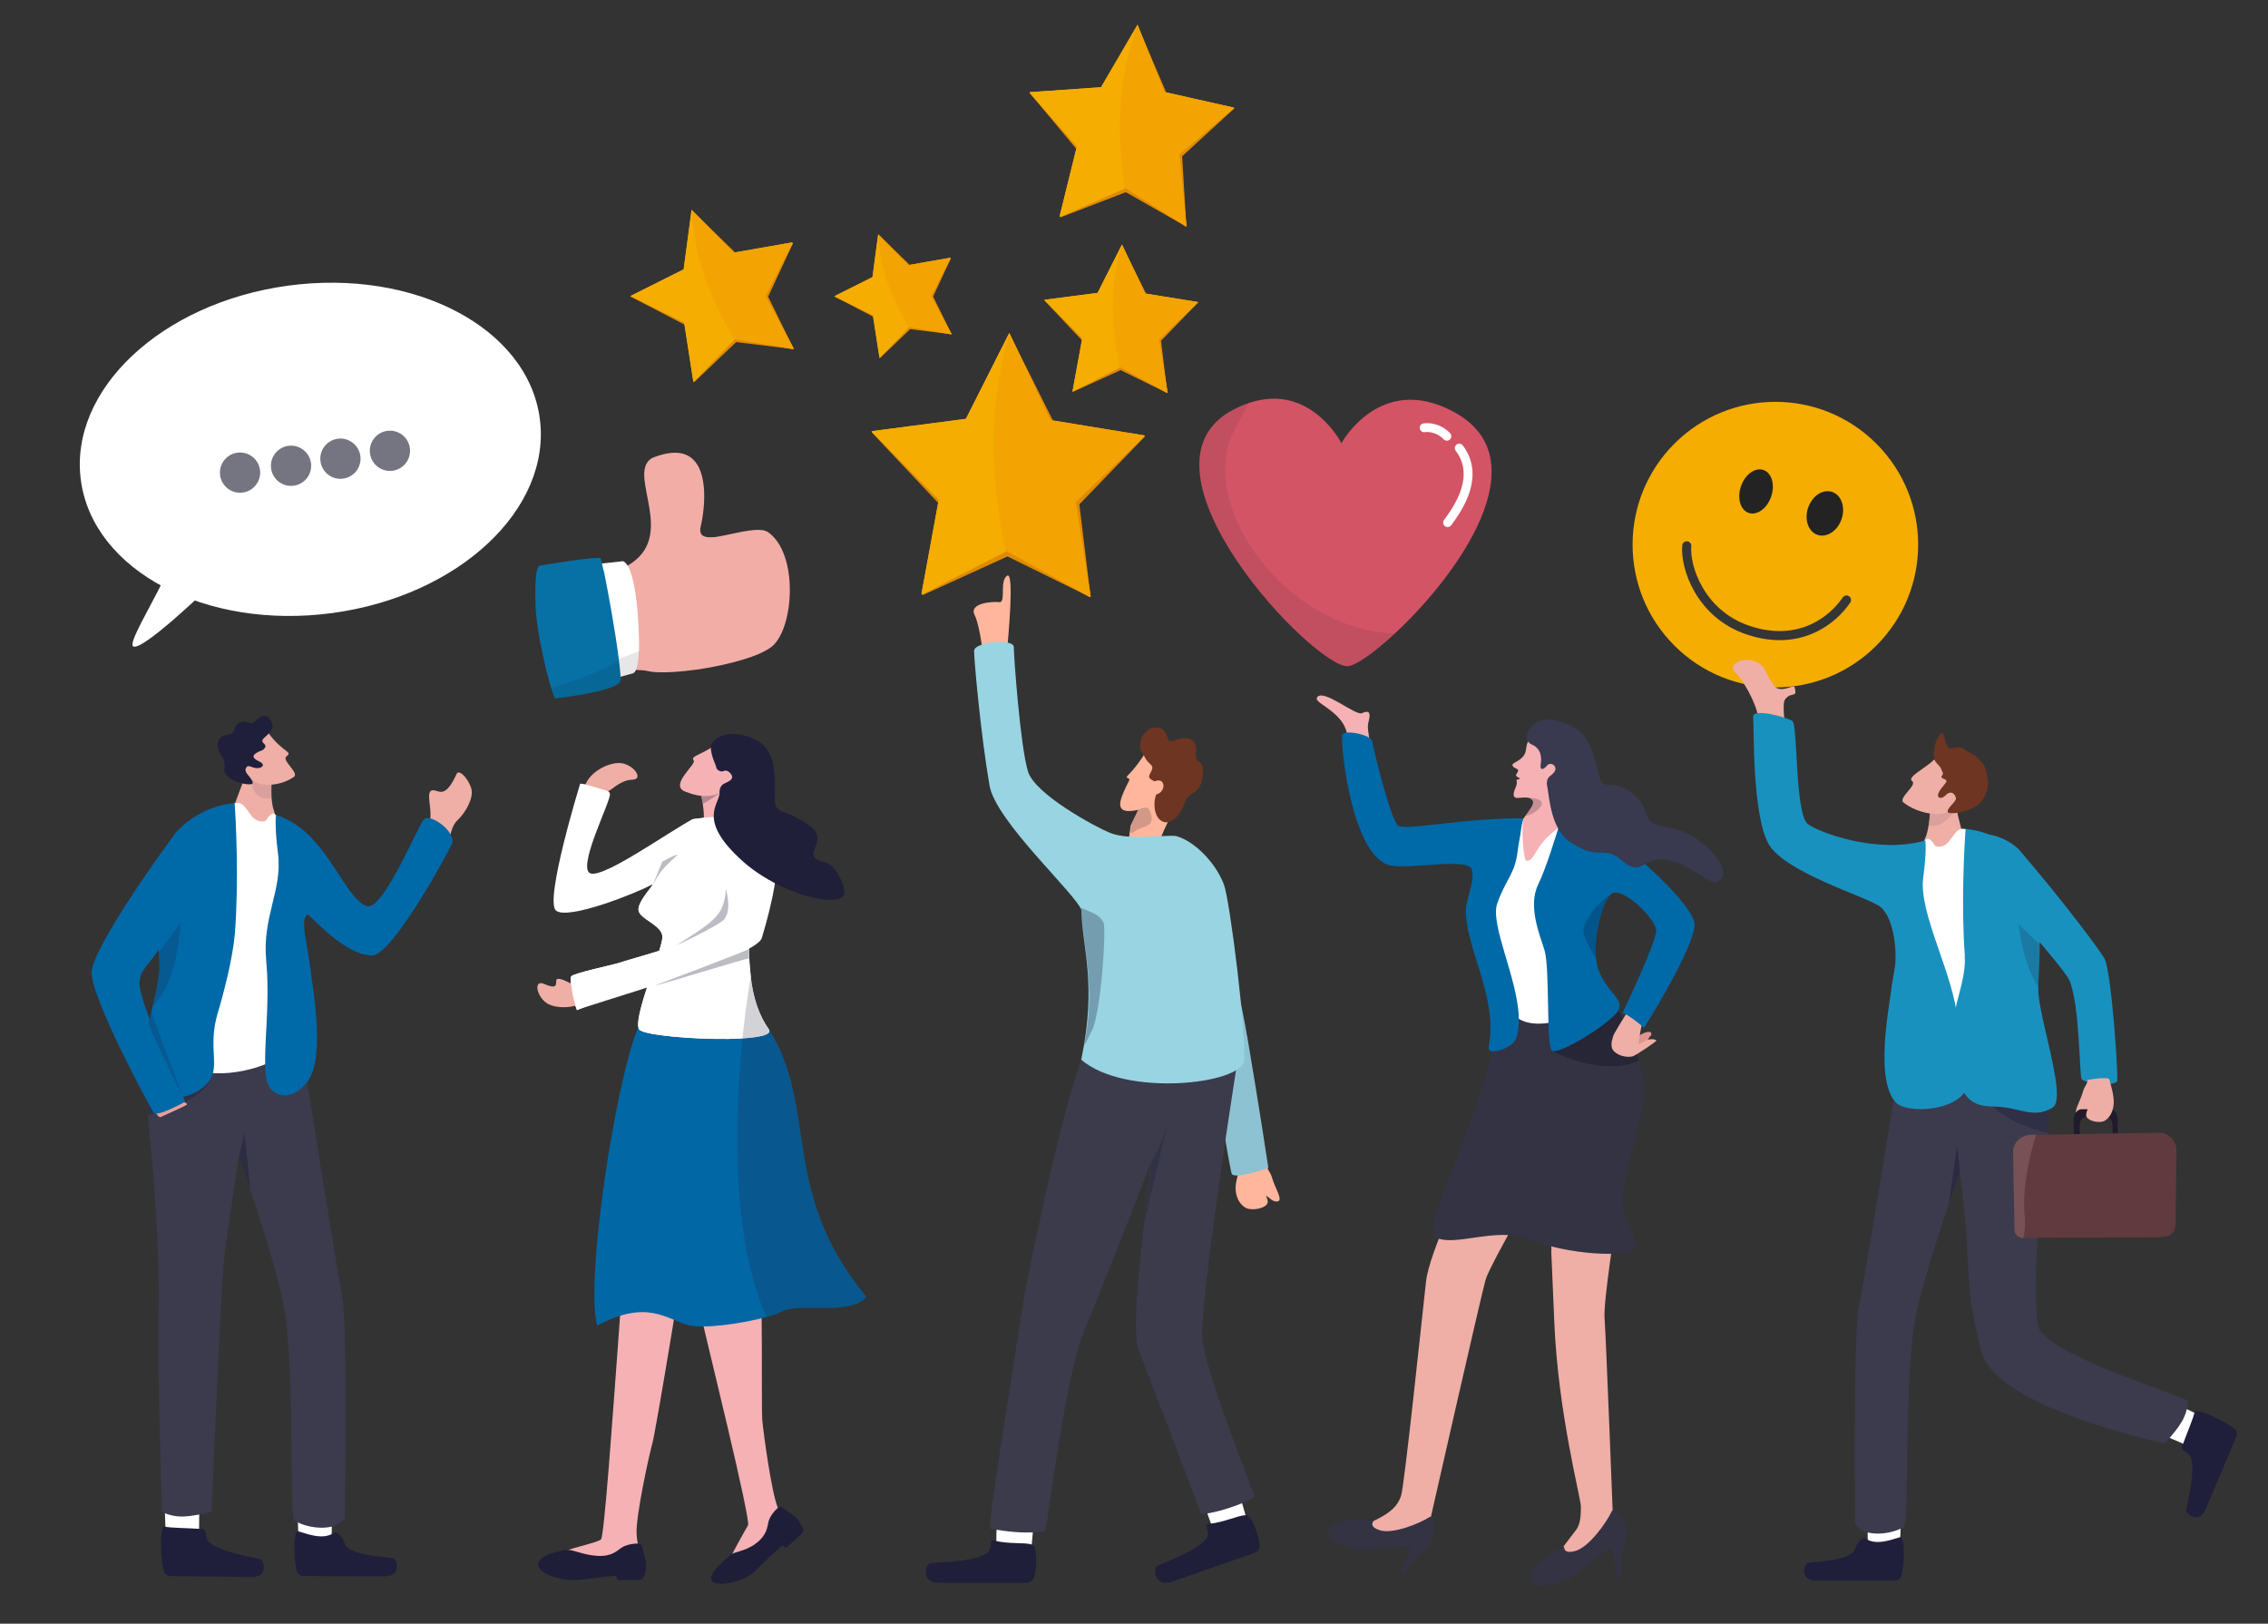 <?xml version="1.0" encoding="UTF-8"?>
<svg id="Layer_1" xmlns="http://www.w3.org/2000/svg" xmlns:xlink="http://www.w3.org/1999/xlink" version="1.1" viewBox="0 0 2118.8 1516.8">
  <rect x="0" y="0" width="2118.8" height="1516.8" fill="#333333" stroke="none"/>
  <!-- Generator: Adobe Illustrator 29.1.0, SVG Export Plug-In . SVG Version: 2.1.0 Build 142)  -->
  <defs>
    <style>
      .st0 {
        fill: #0267a5;
      }

      .st1 {
        fill: #0d1b3e;
      }

      .st2 {
        fill: #32323f;
        opacity: 0;
      }

      .st3 {
        fill: #232323;
      }

      .st4 {
        opacity: .1;
      }

      .st4, .st5, .st6, .st7, .st8, .st9 {
        fill: #1f1f39;
      }

      .st5 {
        opacity: .2;
      }

      .st6, .st10 {
        opacity: .3;
      }

      .st7, .st11 {
        opacity: .1;
      }

      .st12 {
        fill: #0069a8;
      }

      .st13 {
        fill: #efaea6;
      }

      .st14 {
        fill: #775155;
      }

      .st15 {
        opacity: .2;
      }

      .st15, .st16, .st17, .st18, .st19, .st20, .st21, .st22, .st23 {
        fill: #1f1f3b;
      }

      .st16 {
        opacity: .2;
      }

      .st17 {
        opacity: .4;
      }

      .st18 {
        opacity: .5;
      }

      .st19 {
        opacity: .5;
      }

      .st20 {
        opacity: .4;
      }

      .st21 {
        opacity: .6;
      }

      .st22 {
        opacity: .1;
      }

      .st24 {
        fill: url(#linear-gradient);
      }

      .st25 {
        fill: #98d4e2;
      }

      .st26 {
        fill: #201b2c;
      }

      .st8 {
        opacity: 0;
      }

      .st27 {
        fill: #f5b1b4;
      }

      .st28 {
        fill: #1f1e39;
      }

      .st29 {
        fill: #eeada5;
      }

      .st11 {
        fill: #0a0a0a;
      }

      .st30 {
        fill: #e08a00;
      }

      .st31 {
        fill: #1991bf;
      }

      .st32 {
        fill: #39394f;
      }

      .st33 {
        fill: #fff;
      }

      .st34 {
        stroke: #353535;
        stroke-width: 8.5px;
      }

      .st34, .st35 {
        fill: none;
        stroke-linecap: round;
        stroke-linejoin: round;
      }

      .st35 {
        stroke: #fff;
        stroke-width: 8.3px;
      }

      .st36 {
        fill: #6d3522;
      }

      .st37 {
        fill: #ffae00;
      }

      .st38 {
        fill: #e79e9c;
      }

      .st39 {
        fill: #ffb69c;
      }

      .st40 {
        fill: #3b3b4d;
      }

      .st41 {
        opacity: .7;
      }

      .st42 {
        fill: #603a3e;
      }

      .st43 {
        fill: #e84e1b;
        opacity: .1;
      }

      .st44 {
        fill: #334;
      }

      .st45 {
        fill: #d35465;
      }

      .st46 {
        fill: #3b3b4c;
      }

      .st47 {
        fill: #f2ada7;
      }

      .st48 {
        fill: #f4ad00;
      }

      .st49 {
        fill: #0771a5;
      }

      .st50 {
        fill: #78add3;
      }

      .st10, .st51 {
        fill: #070716;
      }

      .st51 {
        opacity: .2;
      }
    </style>
    <linearGradient id="linear-gradient" x1="-849.6" y1="1392.8" x2="-832.4" y2="1392.8" gradientTransform="translate(2677.5 -185.3) rotate(13.6)" gradientUnits="userSpaceOnUse">
      <stop offset="0" stop-color="#efaea6"/>
      <stop offset=".1" stop-color="#edafa6"/>
      <stop offset=".2" stop-color="#ebb1a7"/>
      <stop offset=".2" stop-color="#e4a099"/>
      <stop offset=".3" stop-color="#df9490"/>
    </linearGradient>
  </defs>
  <g>
    <g>
      <ellipse class="st48" cx="1710.4" cy="482.6" rx="21.2" ry="19.1" transform="translate(698.5 1943.6) rotate(-71.1)"/>
      <ellipse class="st48" cx="1635.4" cy="456.9" rx="21.2" ry="19.1" transform="translate(672.2 1855.2) rotate(-71)"/>
      <circle class="st48" cx="1658.6" cy="508.8" r="133.4" transform="translate(126 1321.8) rotate(-45)"/>
    </g>
    <g>
      <ellipse class="st3" cx="1706" cy="480.4" rx="21.2" ry="16.5" transform="translate(697.7 1938) rotate(-71.1)"/>
      <ellipse class="st3" cx="1639.3" cy="458.2" rx="21.2" ry="14.9" transform="translate(673.6 1859.9) rotate(-71)"/>
      <path class="st34" d="M1575.8,509.9c-1.8,19.1,12.1,63.8,57.7,78.9,48.3,16,79.5-10.3,91.5-28.3"/>
    </g>
  </g>
  <g>
    <path class="st13" d="M1810.4,805.4l26.2-4.4c1.5-11.6-8.3-37.3-9-47.9-.8-11.6-13.7-23.7-13.7-23.7l-8.9,18.3-2.2,4.7.3,2.1s0,8.3-1.4,16.6c-.7,4.6-1.8,9.3-3.4,12.4-2.6,5-2.2,12.8-8.6,20.2-4.8,5.5,20.7,1.7,20.7,1.7Z"/>
    <path class="st13" d="M1643.6,681.4c2-17-14-44.9-22.9-53.9-9-9,17.3-18,27.3-3,3.7,5.6,7.4,16.3,12,18.3,7.6,3.3,15.8-4,16.6-.7,2.7,10.8-3,3.3-9,11.3-3.5,4.7,1.3,32.3,1.3,32.3l-25.3-4.3Z"/>
    <path class="st22" d="M1801.8,771.1c14,4.1,28.1-16.4,24.8-21-2.2-3.1-16.9-4.1-16.9-4.1l-4.6,1.7-2.2,4.7.3,2.1s0,8.3-1.4,16.6Z"/>
    <g>
      <path class="st13" d="M1806.9,709.4c-6.4,7.4-25.9,16.3-20.6,20.2,5.3,3.9-13.5,15.7-8,20.1,13.4,10.6,35.5,13.5,42.1,8.2,6.6-5.3,19.1-24.6,19.1-24.6l-32.7-23.8Z"/>
      <path class="st36" d="M1815.5,727.5c-4.7-2.7,1.2-2.6-.8-6.3-2-3.7-.4-3.2-5.4-8.3-5-5.1-2.5-17.9,1.6-24.9,6-10,4.8,5.5,9.1,10.3,2.8,3.1,8.8-3.5,15.2,1.7,5,4.1,7,3.3,11.3,7.1,2.6,2.3,6.6,5.1,8.5,11.6,3.5,12.2,3.3,16.9-2,27.4-6.3,12.2-32.8,15.8-33.4,12.3-.8-4.1,8.7-9.5,7.6-13.3-1.7-5.6-6.2-6-9.7-2.1-4,4.4-11.3,2.8-3.6-6.9,5.6-7,5.9-6.4,1.7-8.8Z"/>
    </g>
    <path class="st33" d="M1745.3,1446.4c-1.1-11.4-.1-40.2-.1-40.2l31.4-.9-1.9,43.2-20.8,13.7-8.6-15.8Z"/>
    <path class="st23" d="M1742.8,1437.1c-2.6-2-8.6,5-9.8,9.8-2.8,10.9-37.9,12.1-44.1,13.1-3.2.5-8.5,16.5,7.5,16.5,13.9,0,58.3.2,73.4,0,3.2,0,6-2.1,6.7-5,2.8-10.5,3.2-35.3-1-35.6-5.7,1.2-22.7,8.9-32.8,1.1Z"/>
    <path class="st33" d="M2051.6,1353.2c-10.9-3.4-37-15.6-37-15.6l11.4-29.3,39.1,18.6,4.4,24.5-17.9,1.7Z"/>
    <path class="st23" d="M2038.4,1351.2c-1.2,3.2,2,3.9,5.9,6.9,9,6.8-.5,46.2-2,52.3-.8,3.2,11.9,14.2,18.2-.5,5.4-12.8,22.8-53.6,28.6-67.6,1.2-2.9.4-6.3-2-8.1-8.6-6.6-34.8-19.2-36.8-15.4-1.1,5.7-6.5,18-11.8,32.5Z"/>
    <path class="st40" d="M1912.6,1071.7c-.4,5.1-1,10.7-1.7,16.8-2.8,22.9-13.5,100.7-7,149.5,3.4,25.4,124.7,62.2,140.2,70.5-1.3,16.2-7.5,23.3-21.5,39.9,0,0-156.3-32.5-171.1-84.9-18.3-64.7-8.6-82.3-20.6-167.9h0c-.1.4-3.2,8.7-7.6,21.5-9.5,27.3-25.4,75.1-33,109.6-11.9,54-6.5,194.7-11.4,199.6-14.6,8.5-39.3,9.2-45.8-2.7,0,0-2-174.1,3.3-201.3,3.6-18.5,34.1-200.1,41-248.8,0,0,130.9-27.9,134.7,16.8.5,6.1.7,11.5.6,16.7-.1,6.9.2,13.4.6,20.4.6,11.5,1.1,24.7-.5,44.4Z"/>
    <path class="st18" d="M1842.5,1071.1s0,0,0,0c-.2-.1-.3-.2-.4-.2,0,0,.4.2.4.2Z"/>
    <path class="st21" d="M1830.9,1095.6h0c-.1.4-6,16.6-10.4,29.4l7.9-54.3s1.3,7.9,2.5,25Z"/>
    <path class="st17" d="M1913.4,1058.3c-1.1-.2-51.4-11.2-58.1-36.5,0,0,43.8,4,57.8,5.5.6,11.5.8,24.4.3,31Z"/>
    <path class="st33" d="M1836.2,774.5c-11.3-3.1-12.5,15.6-23.9,16.4-6,.4-4.7-2.2-7.5-5-1.7-1.7-3.4-3.6-6.2-.8-56.6,57.6,1.4,203.7-5.8,213.8-5.9,8.3,41.7,26.7,71.7,19.5,41.1-9.8,38.8-54.5,37.7-63-1.2-8.5-26.9-153.5-26.9-153.5,0,0-20.8-11.1-39-27.5Z"/>
    <path class="st31" d="M1674.6,673.7c4.9,3.6,2.3,85.7,14,95.8,8.5,7.3,64.4,28.9,110.1,15.6,0,0,1.4,9.7-2,34.9-4.5,33.3,29.3,92,31.8,132.5,1.8,29.5,6.3,42.2,9,51.7,9,32-54,38.7-66.4,25.6-19.6-20.6-6.4-87.7-4.5-103.7.7-6.2,2.3-14.6,3.7-23.2,1.7-10.8.3-44.1-13.6-55.7-10.8-9-90.3-32-104.8-59.4-15.2-28.9-13.1-108.1-14.1-118.1-.9-8.7,32,.4,36.9,4Z"/>
    <path class="st31" d="M1835.5,893.2c1.7,22.2-12.1,49.7-11.1,68.3,1.1,19.8,1.3,31.2,4.3,43.5,6.5,26.2,19.5,28.5,34.9,28.7,23,.4,36,12.1,54,.9,9.7-6-.6-44.4-7.7-76.1h0c-3.3-14.5-5.9-27.5-5.7-35.5,0-.4,0-.9,0-1.3,0-1.9,0-3.8.2-5.4,0-2.1.1-4,.2-5.7.2-3.1.3-5.9.4-8.6.3-6.2.6-11.9.5-20.5,0-.7,0-1.5,0-2.3,0-4.8-.3-10.6-.5-17.7-1-21.7-7-51.4-16.8-61.7-23.3-24.5-51.9-25.4-51.9-25.4-1.1,13.4-4.3,71.4-.7,118.7Z"/>
    <path class="st15" d="M1885.9,863.5s2.6,34,18.3,58.4c0-1.9,0-3.7.2-5.3,0-2,.1-3.9.2-5.6.1-3.1.3-5.8.4-8.5.3-6.1.5-11.7.5-20.2l-19.5-18.8Z"/>
    <g>
      <path class="st31" d="M1885.6,793c42.9,49.9,78.3,97.5,80.7,103,6.5,14.7,12.7,107.9,11.6,113.6-1.1,5.7-31.6,2.2-33.3-1.7-2-4.6-1.8-70.9-11.4-92.2-6-13.2-75.4-89.5-82.7-98.3-7.3-8.8-5.1-40.6,10.3-37.3,15.4,3.3,24.7,12.9,24.7,12.9Z"/>
      <g>
        <path class="st26" d="M1978.7,1058.6l-.2-6.5v-6.2c-.2-4.3-2.2-8-4.9-9.5h0c-.9-.5-1.8-.8-2.8-.7l-20.6.5h-.2s-.4,0-.4,0h0s-.2,0-.2,0h-5c-2,.2-3.7,1.3-5,3.1-1.2,1.7-2,4-2.1,6.5,0,.3,0,.7,0,1v6c.1,0,.3,6.5.3,6.5v3.7c0,0,5.3-.1,5.3-.1h0c0,0,0-3.7,0-3.7l-.2-6.5v-1.2s0,0,0,0c0-.2,0-.4,0-.6.1-4,2.4-7.2,5.3-7.3h1.5s18.2-.5,18.2-.5c.8,0,1.5.2,2.2.6h0c2,1.1,3.4,3.9,3.5,7.1v1.4s.2,6.5.2,6.5v3.5c0,0,5.3-.1,5.3-.1v-3.4Z"/>
        <path class="st29" d="M1950.3,1008.7c-.9,6-2.5,4.3-4.7,12.1s-9,18.4-5,19.7c4,1.3,7.1-3.4,9.1-4.3,2-.9-2.6,3.6-.2,7.4,2.3,3.8,12.3,6.1,17,3.2,4.6-2.9,7.9-8.8,8.2-16.5.3-7.7-3.3-18.3-4-21.7-.7-3.4-20.3.2-20.3.2Z"/>
        <path class="st26" d="M1949.6,1036.2h0s-.2,0-.2,0h-5c-2,.1-3.7,1.2-5,3.1h0c-1.2,1.7-2,4-2.1,6.6,0,.3,0,.7,0,1v6c.1,0,.3,6.5.3,6.5v3.6c0,0,5.3-.1,5.3-.1v-3.6c0,0-.2-6.5-.2-6.5v-1.2s0,0,0,0c0-.2,0-.4,0-.6.1-4,2.4-7.3,5.3-7.3l.8-3.1h0s.6-2.4.6-2.4h0s0,0,0,0h0s.5-1.8.5-1.8h-.4Z"/>
        <path class="st42" d="M1880.7,1076.8l1.3,72c0,4.3,3.6,7.7,7.9,7.6h.2s128.3-.7,128.3-.7c14.5-.3,14.2-10.5,14.1-14.7l.8-67.9c0-4.3-5.4-15.4-17-15l-114.2,2h-4.3c-9.4.2-17.4,7.2-17.2,16.8Z"/>
        <path class="st14" d="M1880.7,1076.8l1.3,72c0,4.3,3.6,7.7,7.9,7.6h.2c1.4-4.3,2.2-11,1.3-21.6-2.2-25.7,4.7-54.9,10.7-74.8h-4.3c-9.4.2-17.4,7.2-17.2,16.8Z"/>
      </g>
    </g>
  </g>
  <g>
    <path class="st39" d="M940.8,608c.8-9.6,7.2-75,0-70.2-7.2,4.8-.8,25.5-7.2,24.7-6.4-.8-28.7.8-23.1,12,5.6,11.2,8.8,44.7,8.8,44.7l21.6-11.2Z"/>
    <g>
      <path class="st39" d="M1183.5,1088.3c0,0,.1,0,.1.1.8,6.3,2.7,4.6,5.1,12.8,2.4,8.2,9.9,19.8,5.2,21-4.7,1.2-8.3-3.8-10.5-4.8s2.9,3.9,0,7.8c-2.8,3.9-14.7,6.1-20,2.9-5.3-3.2-8.9-9.6-9.1-17.8-.1-8.2,4.4-19.3,5.4-22.9.9-3.4,22,.5,23.7.8Z"/>
      <path class="st33" d="M930.9,1444.6c-.7-12.6,1.8-44.4,1.8-44.4l34.9.3-4.2,47.7-23.8,14.2-8.8-17.8Z"/>
      <path class="st9" d="M928.4,1439.2c-3.7-.9-2.1,2.5-3.5,7.8-3.2,12.1-49.1,12.2-56.1,13.3-3.6.5-9.4,18.3,8.4,18.3s64.7.2,81.6,0c3.5,0,6.6-2.3,7.5-5.6,3.1-11.7,2.3-29.8-2.4-30.2-7.1-2.2-20.3-.1-35.5-3.7Z"/>
      <path class="st25" d="M1165.1,967.7c11.2,66,19.8,123.3,19.8,123.3,0,0-30.5,10.7-34,5.8s-40.8-258.1-40.8-258.1c0,0,32.4-3,54.9,129Z"/>
      <path class="st7" d="M1165.1,967.7c11.2,66,19.8,123.3,19.8,123.3,0,0-30.5,10.7-34,5.8s-40.8-258.1-40.8-258.1c0,0,32.4-3,54.9,129Z"/>
      <g>
        <path class="st33" d="M1133.3,1428c-5.2-11.6-14.3-42.3-14.3-42.3l32.9-11.2,13.2,46.2-17.2,21.1-14.6-13.8Z"/>
        <path class="st9" d="M1129,1423.7c-3.7.4-1.1,3-.5,8.5,1.4,12.4-41.8,27.6-47.9,30.9-3.2,1.7-2.3,20.3,14.4,14.4,14.5-5.1,60.9-21.1,76.7-26.8,3.3-1.2,5.4-4.3,5-7.7-1.3-12-8.5-28.7-13.1-27.6-7.5.3-19.1,6.5-34.7,8.2Z"/>
      </g>
      <path class="st46" d="M1010.2,989.9c-19.7,53-51.5,206.4-55.5,234-3.9,27.7-31.3,194.7-30,203.9,34.2,6.9,52.1,2.3,52.1,2.3,3.9-23.1,19.4-147.8,36.1-187,16.7-39.2,62.1-156.5,62.1-156.5-6,60.3-19.9,156.4-10.7,176,17.2,43.8,57.8,151.9,57.8,151.9,21.7-1.8,53.7-15.9,49.7-17.1-11.5-31-44.6-115.5-48.5-145.5-3.9-30,34.5-272.1,34.5-272.1l-119-6.2-28.6,16.1Z"/>
      <path class="st6" d="M1075.1,1086.7c-1.1,17.3-4.2,35.5-6.1,55.6l21.4-91.2s-4.2,15.9-15.3,35.6Z"/>
      <g>
        <path class="st39" d="M1070.8,702c-11.8,18.7-17.2,21.6-18.3,23.9,2.9,3.7,4.5-1.3-.4,8.8-7.1,14.7-11.1,26.9,11.2,21.8-5.2,10.9-7,14.7-7,14.7l-3.2,23.1h28.8c.3-20.9,37.1-66.1,30.2-81.9-6.9-15.8-37.9-15.9-41.4-10.4Z"/>
        <path class="st36" d="M1080.2,742.1c9.6-2.3,8.8-16.7-1.6-12.2-6.6-3.4-5.9-3.9-2.9-9.8,3-5.9-2.8-5.8-5.9-12.2-3.1-6.4-6.3-7.1-4.2-15.8,1.3-5.2,3.9-7.8,7.3-10.4s12-4.1,15.8,2.5.8,10.6,11.1,6.8c10.3-3.8,18.9,0,17.6,11.5-1.5,13.2,6.7,5.2,6.4,18.2-.5,23.4-13.2,17.1-16.9,28.9-3.7,11.8-12.9,21.8-21.2,17.6-8.4-4.2-8.3-19.2-5.5-25Z"/>
        <path class="st5" d="M1063.4,756.5c7.2-3.6,9.5-1.8,10.4.1,7.5,17-6.1,14-13.7,20.1-7.6,6.1-2.1-8.5-2.1-8.5l5.4-11.7Z"/>
      </g>
      <path class="st25" d="M1099.5,781.2c-7.7-2.2-43.1,4.6-62.6-3.2-12.2-4.9-70.1-35.7-76.6-57.5-7.2-23.9-13.2-107.8-13.2-116.1s-37.1-4.8-37.1,3.6,6,76.6,14.4,125.7c5.7,33.7,81.6,102.1,85.9,116.7,0,.2,0,.4,0,.6.7,34.4,14.7,67.3-.2,138.9,40.9,35.3,149.5,22.9,152.1,1,2.6-21.9-13-149.1-18.8-164.6-7.6-20.2-27.1-40.2-44-45.1Z"/>
      <path class="st6" d="M1010.4,850.9c.6,30.2,14.1,69.5,2.5,124.7,1.6,0,4.6-8.4,6.7-12,8.8-14.5,14.2-96.1,11.3-101.8-2.9-5.6-6.4-8.2-22.1-14,.8.4,1.3,1.7,1.5,2.6,0,.2,0,.3,0,.5Z"/>
    </g>
  </g>
  <g>
    <path class="st27" d="M658.3,1135.8c-7,34.6-9.8,64.5-3.7,91.7,6.1,27.3,47.1,192.5,44.2,197.4-2.9,4.8-14.2,25.3-16.6,30.4-2.4,5.1,54.3-15.7,54.1-26.1-.2-10.4-3.4-5-9.6-20.5s-13.6-71-14.6-82.6c-1-11.6,1-127-3-139.8s-50.8-50.5-50.8-50.5Z"/>
    <path class="st28" d="M731,1408.4c-1.3-.9-3.1-.8-4.3.2-5.8,5-8.3,10.7-8.8,13.1-1.1,4.4-1.1,11.9-11.4,19.9-10.3,8-21.6,7.8-25,11.5-3.4,3.8-22.6,18.1-15.9,24.5,7.1,5.4,30.8-1.4,38.4-8.7,7.6-7.3,26.9-26.3,27.4-25.1,2.4,2.7,3.7,1.7,3.7,1.7,5.9-5.8,14.7-12.6,15.3-15.1.6-2.5-3.6-10.3-7.8-13.7-2.9-2.4-8.6-6.2-11.7-8.3Z"/>
    <path class="st27" d="M641.6,1153.5c-.2,5.1-4.3,31.8-9.5,63.8-1.5,9.6-3.2,19.8-4.9,29.9-7.7,46.8-16,94.6-17.6,100.5-3.2,11.5-15.5,67.6-14.9,84.7.7,17.1,5.7,13,2.2,23.1-3.5,10.1-76.5-.5-72.4-4.6,4.2-4.1,32.3-9.2,36.9-12.8,3.1-2.5,10.9-113.9,16.8-194.1.8-10.8,1.5-21,2.2-30.2,1.8-23.4,3.2-41.1,4-47.6,3.7-28.4,16-20.7,39.5-20.6,0,0,18.1-5.8,17.4,7.9Z"/>
    <path class="st28" d="M599.9,1444.7c-.4-1.6-1.9-2.7-3.6-2.8-7.9-.1-13.9,2.6-15.9,4-3.9,2.7-9,8.4-22.6,7.5-13.6-.9-22.8-6.1-28.1-5.6s-27.9,4.8-27,14.4c1.9,9,22.6,14.3,33.6,13.9,11-.4,40-5.1,39.6-3.8,0,3.7,1.8,3.8,1.8,3.8,8.6-.4,20.2.4,22.4-1.2s4.3-10.4,3.3-15.9c-.7-3.9-2.5-10.7-3.6-14.4Z"/>
    <path class="st8" d="M711.6,1240.4c-16,6.4-40.3,5.4-52.2,7.3-3-12.5-3.6-15.1-4.7-20.1-.2-.9-.4-1.9-.6-2.8l42.8-11.3,14.6,16.1c0,3.6,0,7.2.1,10.9Z"/>
    <path class="st8" d="M632.1,1217.3c-1.5,9.6-2.8,17.5-4.5,27.6-14.5-5.9-34.5-3.2-49.3-.9.8-10.8,1.5-21,2.2-30.2l2.4-8.4,49.1,11.9Z"/>
    <path class="st0" d="M809.3,1211.4c-15,18.4-62,4.6-79.5,14-2.8,1.5-7.7,3.2-13.8,4.9-21.5,5.9-58.1,11.4-73.2,7.5-19.4-5.1-38.4-24.7-84.9.6-11.6-42.6,17.5-230,38.5-279.2h0c1.1-2.6,2.2-4.9,3.3-6.6,0,0,51.8-30.5,96.8-7.4,7.5,3.9,14.9,9.2,21.8,16.4.1.2.2.3.3.5,46.2,73.9,9.5,151.5,90.8,249.3Z"/>
    <path class="st33" d="M539.4,943.6c-1.5,1.2-8.4-28.6-5.7-31.6,2.8-3.1,39.9-10.9,44-12.3,12.9-4.4,55.1-14.7,73.7-25.8,13.6-8,23.3-10.8,63.1-34.8-19.2,20-15,55.6-13.3,72.8,1.9,19.6,7.9,37.1,16.9,49.6.1.2.2.3.3.5,3,5.7-15,8.1-38,8.5-33.9.5-78.6-3.6-83.1-8.6-.6-.6-.9-1.6-1.1-2.8-2.3-15.3,23-73.9,22.6-84-.4-11-20.6-16-22.3-24.4-1.7-8.4,17.1-26.9,12.6-24.4-13.8,7.7-78.7,33.6-89.7,24.3-11-9.3,22.6-118.6,22.6-118.6,0,0,27,2.8,27.8,9.6.8,6.8-27.6,62-20,73,7.6,11,75.3-38.1,97.3-49.3,0,0,20.9-3.1,31.1-2.2,10.1.8,37.1,21.3,44.2,30.4,7.9,10.1-.8,50-10.7,82.7-5.8,19.1-168.1,64-172.4,67.4Z"/>
    <path class="st27" d="M689.5,766.8s-3.6,8.4-9.6,12.7c-6,4.3-22.5,11.6-25.3,11.8-5.6.2-2.4-11.8.4-16.7,2.4-4.1,3.5-11.2,1.5-23.8-.4-2.4-.9-5.1-1.5-7.9,0,0,.3-2.6.8-6,1.6-9.3,5.4-24.9,11.9-11.2,8.9,18.7,21.8,41,21.8,41Z"/>
    <path class="st6" d="M672.3,740.3c-.7,1.6-10,7.5-15.7,10.6-.4-2.4-.9-5.1-1.5-7.9,0,0,.3-2.6.8-6,.8-.6,1.8-1.2,2.4-1.3,1.4-.2,4.2,0,5.5-1.5,2.1-2.6,10.3,1.8,8.5,6.2Z"/>
    <path class="st13" d="M547,732.7c5.6-13.4,24.1-21.4,34.1-19.7,11.3,1.9,20.7,15.1,9.3,15.4-11.4.3-20.2,11.1-22.5,10.5-2.3-.6-21-6.2-21-6.2Z"/>
    <path class="st13" d="M550,932.8c-10.5,10-30.7,9.9-39.2,4.3-9.6-6.3-12.7-22.5-2.3-17.9,16.2,7.2,8.6-4.4,12.4-4.8,6.4-.7,17.3,8.8,20.6,6.9,2.1-1.2,8.5,11.6,8.5,11.6Z"/>
    <path class="st33" d="M718.5,962c2.4,4.6-8.7,7-24.9,8-4.1.2-8.4.4-13,.5-33.9.5-78.6-3.6-83.1-8.6-.6-.6-.9-1.6-1.1-2.8h0c-1-7,3.6-22.9,9-39.1-31.5,10.6-63.6,21.7-65.9,23.5-1.5,1.2-8.4-28.6-5.7-31.6,2.8-3,39.9-10.9,44-12.3,7-2.4,22.4-6.5,38.1-11.5,1.9-6.1,3.1-10.8,3-13.1-.4-11-20.6-16-22.3-24.4-1.7-8.4,17.1-26.9,12.6-24.4-13.8,7.7,16-49.7,38.1-61,0,0,20.9-3.1,31.1-2.2,10.1.8,36.6,21.8,44.2,30.4,3.4,3.9-.3,24.2-9,46.3.4-.2.7-.4,1.1-.7-.5.5-1,1.1-1.5,1.7-3.1,7.7-6.8,15.6-11,23-4.1,17.6-1.9,36.9-.8,48.2,1.9,19.6,7.9,37.1,16.9,49.6.1.2.2.3.3.5Z"/>
    <path class="st6" d="M631.9,883c39.1-24.5,44.4-29.4,46.3-53,4.6,19.5.8,25-1.4,28.6s-30.4,18-44.9,24.4Z"/>
    <path class="st6" d="M612.5,920.4c-.5-.2,87.1-32.5,87.2-34.1,0,3.8,0,6.7.2,9.1-2.6-.6-85.8,25.7-87.4,25Z"/>
    <path class="st6" d="M633.3,798.3c-17.1,15.6-16,15.8-23.4,28,5.9-14,8.8-21.3,8.8-21.3,0,0,10.8-6.4,14.6-6.6Z"/>
    <path class="st5" d="M809.3,1211.4c-15,18.4-62,4.6-79.5,14-2.8,1.5-7.7,3.2-13.8,4.9-32.2-71.7-30.5-181.5-22.4-260.2.9-8.7,1.9-17.1,2.9-25,1.6-12.3,3.3-23.5,4.9-33.1,1.9,19.6,7.9,37.1,16.9,49.6.1.2.2.3.3.5,46.2,73.9,9.5,151.5,90.8,249.3Z"/>
    <g>
      <path class="st27" d="M667.8,696.1c-12.8,9.3-23.2,10.1-19.7,14.4,2.7,3.3-23.1,22.9-8.2,28.9,14.8,5.9,29.9,7.1,40.6-5.6,10.7-12.7,17.3-19.9,17.3-19.9l-30-17.8Z"/>
      <path class="st9" d="M664,697c0,9.2,4.4,16.2,5.3,20.3.5,2.3,4.6,4.2,6.6,3,2.3-1.3,5.6.2,7.6,3.8,2.3,4.3-3.8,6.3-7.3,8.1-2.6,1.3-4.2,5-4,8,.6,11.2-22.5,25.1,22.4,65,11.3,9.9,24.6,17.9,37.5,23.8,26,11.8,50.6,14.9,55.6,8.2,3.7-4.9-2.7-19.5-9.3-26.8-6.5-7.3-12.5-3.7-17.4-9.5-5.6-6.7,13.4-18-6.8-31.2-20.2-13.2-24.3-9.2-29.1-16.2-4.7-7,7.1-49-18.5-62.1-17.8-9.1-29.8-5.6-35.6-2.6-2.4,1.3-7,5.6-7,8.3Z"/>
    </g>
  </g>
  <path class="st2" d="M23.3,1472.7c0,7.5,494.4,16.2,1064,16.2s1031.4-6.1,1031.4-13.6-461.8-13.6-1031.4-13.6-1064,3.5-1064,11Z"/>
  <g>
    <path class="st13" d="M409.4,805.4s-22-7.8-21.5-12c.5-4.2,4.5-14.1,11-21.2,2-2.2,2.9-5.2,3.2-8.5.4-5.1-.5-10.8-1-15.6-.6-5.6-.4-9.9,3.5-9.9,5.5,0,11.2,8.5,22-15.3,2-4.5,9.9,3.3,13,11.7.2.7.5,1.3.7,2,1.3,4.6-.2,10.2-2.6,15.2-2.8,6-7,11.3-9.8,13.9-5.7,5.3-6.1,11.3-9.1,20.2-3.1,9.2-5.9,12.9-9.2,19.5Z"/>
    <path class="st13" d="M241.1,777.7l-26.3-7.4c-.2-12,12.6-37.2,14.5-48,2.1-11.8,16.6-22.7,16.6-22.7l8.8,24.7-.6,2.1s-2,20.7,1.6,30.1c2.1,5.4.8,13.4,6.6,21.6,4.3,6.2-21.3-.6-21.3-.6Z"/>
    <path class="st22" d="M253.9,745.4c-14.3,4-21.6-12.5-17.8-16.8,2.6-2.9,12-9.6,12-9.6l5.8,2.9v23.6Z"/>
    <g>
      <path class="st13" d="M250.8,684.8c13.7,18.6,23.1,17,16.8,21.8-4.8,3.7,12.2,15.4,7,19.1-12.8,9.1-31.7,9.2-37.7,3.7-6-5.5-17.1-24.5-17.1-24.5l31.1-20.2Z"/>
      <path class="st23" d="M240.5,702.7c4.4-2.2,5.2-1.3,7.2-4.6,1.9-3.4-5.8-4.2-1-8.7,4.8-4.5,10.5-8.7,6.8-15.5-5.3-9.9-12.2-3.2-16.4,1.1-2.7,2.8-8.1-3.9-14.2.6-4.8,3.5-2.2,6.1-6.3,9.4-2.5,2-10.6.8-12.6,6.9-3.6,11.2,7.7,14.6,5.7,25.4-2.4,12.6,25.6,17.7,26.3,14.4.8-3.9-7.8-9.6-6.7-13,1.7-5.2,4.2-2.3,9.1-1.3,5.2,1,11.2-2.6,3.5-6.2-7.7-3.6-5.3-6.4-1.3-8.4Z"/>
    </g>
    <path class="st33" d="M309.4,1441.3c1.2-11.7.3-41.3.3-41.3l-32.3-1.1,1.7,44.4,21.3,14.1,8.9-16.2Z"/>
    <path class="st23" d="M312,1431.7c2.7-2.1,8.8,5.2,10,10.1,2.9,11.2,38.9,12.7,45.3,13.7,3.3.5,8.6,17-7.8,17-14.2,0-59.9,0-75.5-.3-3.3,0-6.1-2.2-6.9-5.2-2.8-10.8-3.1-36.3,1.2-36.6,5.9,1.3,23.3,9.3,33.7,1.3Z"/>
    <path class="st33" d="M185.4,1441.5c1.2-11.7.5-41.3.5-41.3l-32.3-1.3,1.5,44.4,21.2,14.2,9-16.1Z"/>
    <path class="st23" d="M189,1428.3c3.5.2,2.8,3.5,4,8.4,2.8,11.3,43.7,18.5,50.1,19.6,3.3.6,8.5,17.1-8,16.9-14.2-.2-59.9-.6-75.5-.9-3.3,0-6.1-2.2-6.8-5.3-2.7-10.9-3.7-40.7.6-41,5.8,1.4,19.7,1.3,35.5,2.3Z"/>
    <path class="st40" d="M139.2,1055.3c.4,5.3,1,11,1.7,17.3,2.8,23.6,8.6,103.2,7.2,153.8-1.4,50.3,3,168,3,186,15.3,6.7,24.7,4.6,46.6,0,0,0,3.9-97.1,8.2-182.1,3.5-69,4.5-62.1,17.2-150h0c.1.4,3.2,9,7.7,22.2,9.6,28.1,25.7,77.3,33.4,112.8,12,55.5,5.7,200.2,10.8,205.2,15,8.8,40.4,9.7,47.1-2.6,0,0,2.9-178.9-2.5-206.9-3.6-19.1-34.1-205.8-40.9-255.9,0,0-134.4-29.3-138.5,16.6-.6,6.3-.7,11.8-.7,17.1.1,7.1-.3,13.7-.7,21-.6,11.8-1.2,25.4.3,45.6Z"/>
    <path class="st18" d="M211.3,1055.1s0,0,0,0c.2-.2.3-.2.4-.3,0,0-.4.2-.4.2Z"/>
    <path class="st19" d="M223.1,1080.3h0c.1.4,6.1,17.1,10.6,30.2l-5.3-53.1s.2,3.2-5.3,22.9Z"/>
    <path class="st20" d="M138.5,1041.5c1.1-.2,52.9-11.3,59.9-37.2,0,0-45,3.9-59.4,5.4-.6,11.8-.9,25.1-.5,31.8Z"/>
    <path class="st33" d="M219.2,750.3c11.6-3.2,12.8,16.1,24.5,17,6.2.5,4.8-2.2,7.8-5.1,1.8-1.8,3.5-3.7,6.3-.8,57.9,59.4-2.4,209.3,5,219.8,6,8.6-43,27.2-73.8,19.7-42.2-10.3-39.7-56.2-38.4-64.9,1.2-8.8,28.4-157.6,28.4-157.6,0,0,21.4-11.3,40.2-28.1Z"/>
    <path class="st12" d="M396.2,765.2c-5.8,5.8-38.3,86.1-53.4,81.3-21.6-6.8-38.1-71.2-85-85.1,0,0-1.4,10,1.9,35.9,4.4,34.3-14.9,58.7-11,100.2,5.1,53.7-8.2,108.5,5.1,120.6,7.7,7,18.4,8.4,31.3-5,20.3-21.1,6.9-90.1,5.1-106.5-.7-6.4-2.3-15-3.7-23.9-1.7-11.1-4.9-24.3.7-28.3,1.6-1.2,34.4,38.5,60.6,38.1,19.5-.4,73.2-100.5,74.5-104.4,3.9-11.3-20.4-28.6-26.2-22.7Z"/>
    <path class="st38" d="M171.4,1028.6c1.1,2.1,4.6,2.1,2.9,3.5-1.7,1.4-22.9,10.8-22.9,10.8,0,0-2,2.2-4.5-1.4-2.5-3.7-2.5-7.3-2.5-7.3l27.1-5.5Z"/>
    <path class="st12" d="M134.3,1017.3c18.5,11.5,43,11.9,59.3-5.2,13.5-14.2-.2-32.6,9.8-65.7,5.5-18.4,14.1-51.3,16-74.1,3.9-48.6.9-108.3-.2-122,0,0-29.3.7-53.4,25.8-10.1,10.5-16.5,41.1-17.6,63.4-.3,7.3-.5,13.2-.6,18.2-.2,10.2,0,16.5.4,23.4.1,2.8.3,5.6.4,8.9h0c.1,3.7.3,7.8.4,12.8.2,8.2-2.6,21.6-6,36.5h0c-7.5,32.5-18.2,72-8.3,78.1Z"/>
    <path class="st12" d="M200.2,808.3c-64.7,106.1-68.3,92.1-69.9,109.4-1.6,17.4,42.8,111.4,42.8,111.4,0,0-26.7,14.9-29.6,10.3-3-4.6-60.1-109.7-57.8-132.3,2.5-24.9,72.1-121.6,80.3-131.1s43.6-13.6,43.2,3.4c-.4,17-9,28.9-9,28.9Z"/>
    <path class="st16" d="M142.6,939.1c24.3-21.7,26-76.8,26-76.8l-20.4,27.5h0c.1,3.7.3,7.8.4,12.8.2,8.2-2.6,21.6-6,36.5Z"/>
    <path class="st16" d="M138.7,955.8c1.7,7.7,31.8,68.3,31.8,68.3l-29.3-79-2.5,10.6Z"/>
  </g>
  <g>
    <path class="st27" d="M1259.9,707.6c-3.8-7.6,4.5-21.9-9.1-36.8-10.1-11.2-22.9-15.2-20.4-19.3,5.6-8.8,36,17.4,41.9,14.7,7.3-3.3,7.4.5,7.1,3.8-.4,3.8-2.4,6.3-1,14.4,2.5,14.1,1.6,28.6,1.6,28.6l.6,6.8-20.7-12.2Z"/>
    <path class="st1" d="M1470.4,1446.1"/>
    <path class="st13" d="M1449.2,1168.4c.9,21.3,1.9,43.5,2.8,65.4,3.4,85.8,24.9,165.6,24.9,173.7,0,13.6-1.7,18.7-6,23.6l-13.4,17.6,29.1,7.8,20.9-21.5s-7.1-185.5-8.5-203.7c-.6-7.2,1.8-28.5,5-51.8.9-6.8,1.9-13.9,2.9-20.7,4.2-29.3,8.6-56.1,8.6-56.1,0-4.7,8.9-43.6,11.3-47.7,6.4-10.7,7.3-75.2-23.9-68.2-51.4,11.5-59.9,48.3-59.9,48.3,0,0,2.9,55.3,5.9,122.6l.5,10.8Z"/>
    <path class="st50" d="M1444,1465.9"/>
    <path class="st44" d="M1509,1411.3c4.7,4.1,14.5,14.8,9.5,29.9-6,14.9-3.7,31.6-3.7,31.6l-5.2.3s-.5-23-5.5-27c-7.6,4.5-36.3,29.9-43.4,31.5-7.1,1.5-26.3,6.1-29,2.7-2.6-3.4-2.8-12.1,3.1-18.1,6-6.1,25.2-17.6,25.2-17.6,0,0,1.1-.3,1.2.7.3,2.3.9,6,10.3,3.6,12.4-3.2,29-25.9,34.1-36.9.6-1.3,2.3-1.7,3.4-.7Z"/>
    <path class="st13" d="M1461,1017.3l-16.9,10.6c-.6.4-1.2.9-1.6,1.5-5.4,7.3-36.7,42.7-49.4,60,0,.1-14.7-5.2-14.8-5.1-9.4,15.1-43.1,85.7-46.1,112.9-3.9,35.1-20.2,190.9-23.3,200.1-3.1,9.2-9,15.3-23.8,22.6-.1,0-.3.1-.5.2h0c-6.1,2.4-4.3,11.4,2.2,11.3l27.5-.2c.6,0,1.3-.1,1.9-.3l15.8-5.4c1.9-.7,3.4-2.3,3.8-4.3,0,0,47.9-211.3,52.1-225.9,4.2-14.6,61.7-113.5,61.7-113.5,1.2-1.3,27,16.2,28.8,16.3,6.1.3,22.2-2.5,39.7-36.1,5.3-10.1-7.1-27.9-11.2-33.4-.8-1.1-1.9-1.8-3.2-2.1l-38.1-10.1c-1.6-.4-3.2-.2-4.6.7Z"/>
    <path class="st44" d="M1316.6,1444.1c-5.6-.2-23.4,2.2-36.6,3.2-5.9.4-10.9.6-13.6,0-.3,0-.5-.1-.7-.2-7.3-2.1-22.7-8.5-24.6-12.6-1.9-4.1,3.4-11,11.8-13,3.5-.8,9.2-1.2,14.7-1.3,5.6-.1,10.9,0,13.2,0,.8,0,1.3,0,1.3,0,0,0,1,.3.6,1.2-.9,2-2.3,5.3,6.4,8.1,11.7,3.8,36.7-6,46.3-12.3,1.1-.7,2.6-.2,3,1.1,1.7,5.6,4.2,19.4-7.6,29-12.4,8.9-19.1,23.4-19.1,23.4l-4.3-2.4s11.4-18.7,9.4-24.4Z"/>
    <path class="st44" d="M1526.7,1165.5c-5,10.1-62.9,6.5-97.6-7.7-31.1-12.7-71.7,8.4-89.2-2.6-7.6-25.4,48.7-114.3,59.8-209.2,40.3,16.4,106.4-14,106.4-14,0,0,.4.7,1,1.9,3.7,7,16.7,32.9,24,57,2.9,9.7,4.9,19.1,5.1,26.9.4,22.8-16.2,66.8-20.1,98.8-2.9,24,16.2,37.7,10.6,49.1Z"/>
    <path class="st33" d="M1439.4,756.6l-18.5,9.1-28.8,96.7s6.1,60.1,19.1,81.6c16.9,27.9,76.2.3,73.9-6.1-20.3-58.2-23.8-180.5-23.8-180.5l-21.9-.8Z"/>
    <path class="st10" d="M1531.1,990.7c-34.8,16.3-81.6-9.2-81.6-9.2l50.9-42.3,6.6-5.5c3.7,7,16.7,32.9,24,57Z"/>
    <path class="st24" d="M1537.7,975s2.2-5.4,4.6-7.8c.8-.8.5-2.8-.6-3.1-5.2-1.5-15.3,6.7-15.3,6.7l-3.9,5.8,7.8,2.9,7.3-4.4Z"/>
    <path class="st13" d="M1518.9,947.6s-11.7,18.5-11.9,20.4c-.2,1.9-2.7,6.3-.9,11.5,1.4,3.9,9.3,9,18.8,7.4,2.6-.4,23.5-14.5,22.6-15-3.4-2.1-8.5-1.7-16.6,3.8.2-8.1,3.5-20.8,3.5-20.8l4.2-7.4-11.6-6.2-8.1,6.2Z"/>
    <path class="st12" d="M1583.1,863.8c-.3,21.9-47.1,96.3-47.1,96.3-17.2-14.5-20.2-13.6-20.4-13.5.5-1,33.1-69.2,31.6-78-2.2-12.5-32.5-41.1-41.9-33.5-7.8,6.3-16.6,38.5-14.1,61,.5,4.8,1.5,9.1,3.2,12.6,9.3,20.3,20.1,22.4,18.4,33-1.7,10.6-57.9,45.4-63.2,39.7-5.2-5.7-1.6-77.3-6.7-93.8-4.6-14.7-15.7-41.2-5.9-61.4,7.3-14.9,16.9-46,21.4-61.3,0-.2.1-.5.2-.7,1.5-5.1,2.4-8.2,2.4-8.2,4.2,1.3,8.9,3.4,14,6.1,11.4,6,24.7,15,38,25.3,35.2,27.1,70.2,63.1,70,76.2Z"/>
    <path class="st12" d="M1398.8,843.8c-7.1,19.7,18.8,69.5,20.1,106.5,0,.5,0,1,0,1.5.1,6.3-.5,12.2-2.2,17.5-2.3,7.2-13.2,12.1-20.3,12.7-4.9.4-6.4-.7-5.4-5.9,8.4-46.5-23.4-92.3-21.4-128.8.3-5.8,8.7-26.6,5.2-35.4-4.4-11-59.6.7-76.4-3.5-34.2-8.6-45.5-104.4-44.6-121.1.4-6.9,27.3-.6,28,4.7.7,5.3,18.1,77.4,24.9,79.7,11.5,3.8,58.7-7.5,116.8-7.3-.1.3-1.8,4.1-2.6,11.3-.6,5.4-2.2,12-3.1,19.5-2.6,21.5-10.6,25.2-19,48.6Z"/>
    <path class="st51" d="M1491.1,896.1c-4.8-8.5-11.7-21.2-11.9-26.1-.4-7.6,11.4-26.2,26.1-34.8-7.8,6.3-16.6,38.5-14.1,61Z"/>
    <path class="st51" d="M1513.1,787.6c-33.4-1.7-47.4-8.4-54.7-22.5-.1-.2-.2-.4-.3-.6h.5c0,0,16.4-2.2,16.4-2.2,11.4,6,24.7,15,38,25.3Z"/>
    <path class="st27" d="M1455.4,773.8c-.3.2-.5.4-.8.6-20.9,14.9-20.1,29.6-28.4,29.8-3.3,0-5.2-34.1-2.8-39.4.3-.7.8-1.5,1.3-2.3,3.4-5.1,9.7-11.6,6.8-15.1-1.2-1.5-2.9-2.1-4.9-2.3-4.2-.5-9.3.9-10.9,0-4.7-2.6,2.2-11.1,1.3-14.4-.9-3.3.6-2.2,1.6-2.6,2.5-1,.4-1.3-1.2-2.4-2.5-1.6,0-3,.8-5.4.9-2.4-4.2-2.4-5.1-5-.9-2.6,3.1-2.6,8.1-6.9,5.8-5,3.6-9.6,6.1-15.4.2-.5.5-1.1.8-1.6l29.8,12.2,3.2,20.5s19.7,31.1-5.7,50Z"/>
    <path class="st32" d="M1605,823.4c-10,6-41.1-34.4-69.7-15.4-11.3,7.5-18.5-5-28.2-9.6-1.6-.8-3.3-1.3-5-1.5-6.7-.8-10.6,0-16.3-1.3h0c-1.3-.3-2.7-.7-4.3-1.3-1.3-.5-2.7-1.1-4.2-1.8-2.8-1.3-6-3.1-9.9-5.5-4.1-2.5-7.3-6-9.9-10,0,0,0,0,0,0,0-.1-.2-.3-.3-.4-9.3-14.5-10.3-35.5-12-43.3-.5-2.6.3-6.2,2.4-7.9,2.8-2.3,6.6-5.1,5.3-8.7-1.2-3.4-5.7-3.9-7.2-2-3.9,4.7-7.4,5.6-6.3-1.5,1.8-11.6-4.5-16-7.6-17.3-2-.9-3.4-1.9-4.3-3.1h0c-3.4-4.5.5-10.7,2.1-12.9,7.8-10.5,22.3-9.2,38.7-1.7,23.2,10.5,23.1,47.2,28.3,52.6,5.2,5.5,12.5-1.8,27,9.4,17,13,12.3,22.1,18.3,27.1,5.2,4.4,16.7,4.3,29.6,9.1,22,8.2,49.5,37.5,33.7,47.1Z"/>
    <path class="st51" d="M1440.4,751.1c-.2,2.5-6.6,9.5-15.6,11.3,3.4-5.1,9.7-11.6,6.8-15.1-1.2-1.5-2.9-2.1-4.9-2.3,12.8.7,13.9,3.6,13.6,6.2Z"/>
  </g>
  <g>
    <path class="st45" d="M1259.6,622.3c7.4-.9,24.3-12.6,43.6-30.6,57.7-53.6,137.4-162.7,54.7-207.1-68.7-36.9-104.7,29.4-104.7,29.4,0,0-28.9-57-86.6-37.5-4.6,1.6-9.4,3.6-14.4,6.2-103.8,54.2,77.4,243.2,107.4,239.6Z"/>
    <g>
      <path class="st35" d="M1351.7,407.5c-9.8-10-21.2-7.9-21.2-7.9"/>
      <path class="st35" d="M1352.4,488.2c10.5-14.2,30.4-43.5,10.9-69.6"/>
    </g>
    <path class="st4" d="M1259.6,622.3c7.4-.9,24.3-12.6,43.6-30.6-104.2-3.5-187.3-122.8-149.3-191.4,4.7-8.4,8.9-16.4,12.7-23.8-4.6,1.6-9.4,3.6-14.4,6.2-103.8,54.2,77.4,243.2,107.4,239.6Z"/>
  </g>
  <g>
    <path class="st37" d="M1069.2,407.7l-15.9,15.2-4.2,4-43.8,41.8c-.1.1-.2.3-.2.5l13.8,87.9c0,.4-.4.8-.8.6l-77.4-42.6c-.2,0-.3,0-.5,0l-.6.3-77.9,39.8c-.4.2-.9-.1-.8-.6l16-87.4c0-.2,0-.4-.1-.5l-62.3-63.1c-.3-.3-.1-.9.3-.9l87.3-11.4c.2,0,.3-.1.4-.3l40.4-80h0c0-.1,37.9,80.1,37.9,80.1,0,0,0,0,0,0l.5,1.1c0,.2.2.3.4.3h.1s4.3.7,4.3.7l27.5,4.5,3.5.6,51.6,8.4c.4,0,.6.6.3.9Z"/>
    <path class="st30" d="M1069.2,408.1l-60.6,62.8c-.1.1-.2.3-.2.5l10.4,85.6c0,.4-.4.8-.8.6l-76.6-37.7c-.2,0-.3,0-.5,0l-.6.3-77.8,35.5c-.4.2-.9-.1-.8-.6l18.4-82.9c0-.2-1,.4-1.1.3l-64.2-68.2c-.3-.3-.1-.9.3-.9l90.2-7c.2,0,.3-.1.4-.3l37.8-83.5h0c0-.1,41.2,82.3,41.2,82.3,0,0,.3,1,.6.9,0,0,0,0,0,0l-.7,1.4c0,.2.2.3.4.3h.1s4.3.7,4.3.7l27.5,4.5,3.5.6,48.5,4c.4,0,.6.6.3.9Z"/>
    <path class="st48" d="M1069.2,407.7l-15.9,15.2-4.2,4-43.8,41.8c-.1.1-.2.3-.2.5l13.8,87.9c0,.4-.4.8-.8.6l-77.4-42.6c-.2,0-.3,0-.5,0l-.6.3-77.9,39.8c-.4.2-.9-.1-.8-.6l16-87.4c0-.2,0-.4-.1-.5l-62.3-63.1c-.3-.3-.1-.9.3-.9l87.3-11.4c.2,0,.3-.1.4-.3l40.4-80h0c0-.1,37.9,80.1,37.9,80.1,0,0,0,0,0,0l.5,1.1c0,.2.2.3.4.3h.1s4.3.7,4.3.7l27.5,4.5,3.5.6,51.6,8.4c.4,0,.6.6.3.9Z"/>
    <path class="st43" d="M1069.2,407.7l-15.9,15.2-4.2,4-43.8,41.8c-.1.1-.2.3-.2.5l13.8,87.9c0,.4-.4.8-.8.6l-77.4-42.6c-.2,0-.3,0-.5,0,0,0-.2,0-.3,0-.2,0-.5-.1-.5-.4-21.6-107.5-7.1-160.2,3.5-203.6h0c0-.1,37.9,80.1,37.9,80.1,0,0,0,0,0,0l.5,1.1c0,.2.2.3.4.3h.1s4.3.7,4.3.7l27.5,4.5,3.5.6,51.6,8.4c.4,0,.6.6.3.9Z"/>
  </g>
  <g>
    <path class="st37" d="M1118.9,282.8l-9,8.6-2.3,2.2-24.6,23.5c0,0-.1.2,0,.3l7.8,49.4c0,.3-.2.4-.4.3l-43.6-24c0,0-.2,0-.3,0l-.3.2-43.8,22.4c-.2.1-.5,0-.4-.3l9-49.1c0,0,0-.2,0-.3l-35-35.5c-.2-.2,0-.5.2-.5l49.1-6.4c0,0,.2,0,.2-.2l22.7-45h0c0,0,21.3,45,21.3,45,0,0,0,0,0,0l.3.6c0,0,.1.2.2.2h0s2.4.4,2.4.4l15.5,2.5,2,.3,29,4.7c.2,0,.3.4.2.5Z"/>
    <path class="st30" d="M1118.8,283l-34.1,35.3c0,0-.1.2,0,.3l5.8,48.1c0,.3-.2.4-.4.3l-43.1-21.2c0,0-.2,0-.3,0l-.3.2-43.8,19.9c-.2.1-.5,0-.4-.3l10.3-46.6c0,0-.5.2-.6.1l-36.1-38.3c-.2-.2,0-.5.2-.5l50.7-4c0,0,.2,0,.2-.2l21.2-46.9h0c0,0,23.2,46.3,23.2,46.3,0,0,.1.6.3.5,0,0,0,0,0,0l-.4.8c0,0,.1.2.2.2h0s2.4.4,2.4.4l15.5,2.5,2,.3,27.3,2.3c.2,0,.3.4.2.5Z"/>
    <path class="st48" d="M1118.9,282.8l-9,8.6-2.3,2.2-24.6,23.5c0,0-.1.2,0,.3l7.8,49.4c0,.3-.2.4-.4.3l-43.6-24c0,0-.2,0-.3,0l-.3.2-43.8,22.4c-.2.1-.5,0-.4-.3l9-49.1c0,0,0-.2,0-.3l-35-35.5c-.2-.2,0-.5.2-.5l49.1-6.4c0,0,.2,0,.2-.2l22.7-45h0c0,0,21.3,45,21.3,45,0,0,0,0,0,0l.3.6c0,0,.1.2.2.2h0s2.4.4,2.4.4l15.5,2.5,2,.3,29,4.7c.2,0,.3.4.2.5Z"/>
    <path class="st43" d="M1118.9,282.8l-9,8.6-2.3,2.2-24.6,23.5c0,0-.1.2,0,.3l7.8,49.4c0,.3-.2.4-.4.3l-43.6-24c0,0-.2,0-.3,0,0,0,0,0-.1,0-.1,0-.3,0-.3-.2-12.2-60.4-4-90.1,2-114.5h0c0,0,21.3,45,21.3,45,0,0,0,0,0,0l.3.6c0,0,.1.2.2.2h0s2.4.4,2.4.4l15.5,2.5,2,.3,29,4.7c.2,0,.3.4.2.5Z"/>
  </g>
  <g>
    <path class="st37" d="M888.2,241.2l-4.5,8.8-1.2,2.3-12.4,24.2c0,0,0,.2,0,.2l18.8,35.2c0,.2,0,.4-.3.4l-39.1-6.6c0,0-.2,0-.2,0l-.2.2-27.1,28.3c-.1.1-.4,0-.4-.1l-6.1-39.4c0,0,0-.1-.1-.2l-35.7-17.5c-.2,0-.2-.3,0-.4l35.3-17.7c0,0,.1-.1.1-.2l5.3-39.8h0c0,0,27.9,28.3,27.9,28.3,0,0,0,0,0,0l.4.4c0,0,.1,0,.2,0h0s1.9-.3,1.9-.3l12.3-2.2,1.6-.3,23.1-4c.2,0,.4.2.3.4Z"/>
    <path class="st30" d="M888.2,241.4l-16.4,35.5c0,0,0,.2,0,.2l17,34.7c0,.2,0,.4-.3.4l-38-4.7c0,0-.2,0-.2,0l-.2.2-27.7,26.5c-.1.1-.4,0-.4-.1l-4.4-37.8c0,0-.3.3-.4.3l-37.2-19.4c-.2,0-.2-.3,0-.4l37.2-16.3c0,0,.1-.1.1-.2l3.7-40.9h0c0,0,29.6,28.8,29.6,28.8,0,0,.3.4.4.3,0,0,0,0,0,0v.7c0,0,0,0,.1,0h0s1.9-.3,1.9-.3l12.3-2.2,1.6-.3,21.1-5.4c.2,0,.4.2.3.4Z"/>
    <path class="st48" d="M888.2,241.2l-4.5,8.8-1.2,2.3-12.4,24.2c0,0,0,.2,0,.2l18.8,35.2c0,.2,0,.4-.3.4l-39.1-6.6c0,0-.2,0-.2,0l-.2.2-27.1,28.3c-.1.1-.4,0-.4-.1l-6.1-39.4c0,0,0-.1-.1-.2l-35.7-17.5c-.2,0-.2-.3,0-.4l35.3-17.7c0,0,.1-.1.1-.2l5.3-39.8h0c0,0,27.9,28.3,27.9,28.3,0,0,0,0,0,0l.4.4c0,0,.1,0,.2,0h0s1.9-.3,1.9-.3l12.3-2.2,1.6-.3,23.1-4c.2,0,.4.2.3.4Z"/>
    <path class="st43" d="M888.2,241.2l-4.5,8.8-1.2,2.3-12.4,24.2c0,0,0,.2,0,.2l18.8,35.2c0,.2,0,.4-.3.4l-39.1-6.6c0,0-.2,0-.2,0,0,0,0,0,0,0,0,0-.2,0-.3,0-25-42.3-26.6-66.8-28.5-86.8h0c0,0,27.9,28.3,27.9,28.3,0,0,0,0,0,0l.4.4c0,0,.1,0,.2,0h0s1.9-.3,1.9-.3l12.3-2.2,1.6-.3,23.1-4c.2,0,.4.2.3.4Z"/>
  </g>
  <g>
    <path class="st37" d="M740.5,227.4l-6.3,12.2-1.6,3.2-17.2,33.6c0,0,0,.2,0,.3l26.1,48.9c.1.2,0,.5-.4.5l-54.4-9.2c-.1,0-.2,0-.3,0l-.3.3-37.8,39.4c-.2.2-.5,0-.6-.2l-8.5-54.8c0-.1,0-.2-.2-.3l-49.6-24.4c-.3-.1-.3-.5,0-.6l49.1-24.6c0,0,.2-.1.2-.3l7.4-55.4h0c0,0,38.8,39.4,38.8,39.4,0,0,0,0,0,0l.5.6c0,0,.2.1.3,0h0s2.7-.5,2.7-.5l17.1-3,2.2-.4,32.1-5.6c.3,0,.5.2.4.5Z"/>
    <path class="st30" d="M740.6,227.6l-22.9,49.4c0,0,0,.2,0,.3l23.6,48.3c.1.2,0,.5-.4.5l-52.9-6.5c-.1,0-.2,0-.3,0l-.3.3-38.6,36.8c-.2.2-.5,0-.6-.2l-6.2-52.6c0-.1-.5.4-.6.4l-51.8-27c-.3-.1-.3-.5,0-.6l51.7-22.6c0,0,.2-.1.2-.3l5.2-56.9h0c0,0,41.2,40,41.2,40,0,0,.4.6.5.4,0,0,0,0,0,0v1c0,0,0,.1.2,0h0s2.7-.5,2.7-.5l17.1-3,2.2-.4,29.4-7.6c.3,0,.5.2.4.5Z"/>
    <path class="st48" d="M740.5,227.4l-6.3,12.2-1.6,3.2-17.2,33.6c0,0,0,.2,0,.3l26.1,48.9c.1.2,0,.5-.4.5l-54.4-9.2c-.1,0-.2,0-.3,0l-.3.3-37.8,39.4c-.2.2-.5,0-.6-.2l-8.5-54.8c0-.1,0-.2-.2-.3l-49.6-24.4c-.3-.1-.3-.5,0-.6l49.1-24.6c0,0,.2-.1.2-.3l7.4-55.4h0c0,0,38.8,39.4,38.8,39.4,0,0,0,0,0,0l.5.6c0,0,.2.1.3,0h0s2.7-.5,2.7-.5l17.1-3,2.2-.4,32.1-5.6c.3,0,.5.2.4.5Z"/>
    <path class="st43" d="M740.5,227.4l-6.3,12.2-1.6,3.2-17.2,33.6c0,0,0,.2,0,.3l26.1,48.9c.1.2,0,.5-.4.5l-54.4-9.2c-.1,0-.2,0-.3,0,0,0,0,0-.1,0-.1,0-.3,0-.4-.1-34.8-58.9-37-93-39.6-120.7h0c0,0,38.8,39.4,38.8,39.4,0,0,0,0,0,0l.5.6c0,0,.2.1.3,0h0s2.7-.5,2.7-.5l17.1-3,2.2-.4,32.1-5.6c.3,0,.5.2.4.5Z"/>
  </g>
  <g>
    <path class="st37" d="M1152.8,101.2l-12.7,10.7-3.3,2.8-34.7,29.4c-.1,0-.2.2-.1.4l6.4,66.6c0,.3-.3.6-.6.4l-56.2-35.5c-.1,0-.3,0-.4,0l-.4.2-60.3,26.4c-.3.1-.6-.1-.6-.5l16-64.8c0-.1,0-.3,0-.4l-43.9-50.1c-.2-.3,0-.7.3-.7l66.1-4.6c.1,0,.3,0,.3-.2l34-58.2h0c0,0,24.8,61.8,24.8,61.8,0,0,0,0,0,0l.3.9c0,.1.2.2.3.2h0s3.2.7,3.2.7l20.4,4.6,2.6.6,38.3,8.6c.3,0,.4.5.2.7Z"/>
    <path class="st30" d="M1152.8,101.5l-48.3,44.4c-.1,0-.2.2-.1.4l3.9,64.7c0,.3-.3.6-.6.4l-55.8-31.8c-.1,0-.3,0-.4,0l-.4.2-60,23.1c-.3.1-.6-.1-.6-.5l17.5-61.4c0-.1-.7.2-.8.1l-45.1-54.1c-.2-.3,0-.7.3-.7l68-1.2c.1,0,.3,0,.3-.2l32.1-60.9h0c0,0,27.2,63.6,27.2,63.6,0,0,.1.8.4.7,0,0,0,0,0,0l-.6,1.1c0,.1.2.2.3.2h0s3.2.7,3.2.7l20.4,4.6,2.6.6,36.2,5.2c.3,0,.4.5.2.7Z"/>
    <path class="st48" d="M1152.8,101.2l-12.7,10.7-3.3,2.8-34.7,29.4c-.1,0-.2.2-.1.4l6.4,66.6c0,.3-.3.6-.6.4l-56.2-35.5c-.1,0-.3,0-.4,0l-.4.2-60.3,26.4c-.3.1-.6-.1-.6-.5l16-64.8c0-.1,0-.3,0-.4l-43.9-50.1c-.2-.3,0-.7.3-.7l66.1-4.6c.1,0,.3,0,.3-.2l34-58.2h0c0,0,24.8,61.8,24.8,61.8,0,0,0,0,0,0l.3.9c0,.1.2.2.3.2h0s3.2.7,3.2.7l20.4,4.6,2.6.6,38.3,8.6c.3,0,.4.5.2.7Z"/>
    <path class="st43" d="M1152.8,101.2l-12.7,10.7-3.3,2.8-34.7,29.4c-.1,0-.2.2-.1.4l6.4,66.6c0,.3-.3.6-.6.4l-56.2-35.5c-.1,0-.3,0-.4,0,0,0-.1,0-.2,0-.2,0-.3-.1-.4-.3-11.3-81.6,1.9-120.6,11.9-152.7h0c0,0,24.8,61.8,24.8,61.8,0,0,0,0,0,0l.3.9c0,.1.2.2.3.2h0s3.2.7,3.2.7l20.4,4.6,2.6.6,38.3,8.6c.3,0,.4.5.2.7Z"/>
  </g>
  <g>
    <path class="st47" d="M723.5,601.9c-1.5,1.5-3.4,3-5.9,4.5-.7.4-1.4.8-2.2,1.3-5.2,2.9-12,5.6-19.8,8-.8.2-1.5.5-2.3.7-5.6,1.7-11.6,3.2-17.8,4.6-.7.2-1.5.3-2.2.5-6.6,1.4-13.4,2.7-20,3.7-.8.1-1.6.2-2.4.3-15.5,2.2-30.3,3.1-40.9,2.2-3.1-.3-6.1-1.3-9.1-1.5-2.1-.2-4.2-.3-6.4-.4-.1,0-.3,0-.4,0-4.8-.1-9.8,0-14.9.3-9.7.6-19.2,1.9-26.1,3.4,0,0-.1,0-.2,0h0c-1.8.3-3.7-.5-5.7-2.2-15.6-13.4-34.5-80.6-4.3-86.9,10-2.1,7.1-1.8,21.6-4.4h.8c4.9-1,12.5-3,16.5-5.3,1.5-.7,2.9-1.5,4.3-2.2,47.1-26.8.7-83.3,21.4-99.5.6-.5,1.3-.9,2-1.3,14.2-5.7,24.5-5.9,31.8-2.7,21.3,9.5,17.6,48.5,13.3,66.9-2,8.7,3.4,10.6,11.9,9.9,1.1,0,2.2-.2,3.4-.4.8-.1,1.6-.2,2.4-.4,6.3-1.1,13.6-2.9,20.5-4.2.8-.2,1.6-.3,2.4-.4,6.3-1.1,12.2-1.8,16.8-1.2,2.3.3,4.2,1,5.8,2.1,27.5,19.7,24.2,85,5.5,104.6Z"/>
    <g>
      <path class="st33" d="M596.9,608.1c0,1.2-.1,2.5-.2,3.8-.3,4.5-.8,9.8-2.3,13.4,0,0,0,0,0,0-.7,1.7-1.6,3-2.8,3.6-1.3.4-5,1.4-10.4,2.9h0c-4.7,1.3-10.7,2.9-17.7,4.8-24.8,6.6-35.7,10.1-42.7,12.2-.4-.8-.7-1.6-1.1-2.5-.7-1.8-1.5-3.7-2.2-5.7-9.7-28.4-13.9-75.1-12.3-106.6,22.4-2.9,29.4-3.3,48.3-6.4,3.6-.6,7.1-1.1,10.4-1.4,6.8-.8,12.9-1.2,18.1-2,13.2,5.3,15.4,66.1,15,83.8Z"/>
      <path class="st11" d="M597.2,608.3c0,1.3-.1,2.6-.2,3.8-.2,3.1-.5,5.8-.9,8.2-.4,2-.8,3.8-1.3,5.2,0,0,0,0,0,0-.8,2-1.7,3.3-2.8,3.6-1.3.4-5,1.4-10.4,2.9h0c-4.7,1.3-10.7,2.9-17.7,4.8-24.8,6.6-35.7,10.1-42.7,12.2-.4-.8-.7-1.6-1.1-2.5-.7-1.8-1.5-3.7-2.2-5.7,28.6-7.2,12.2-8.4,46.4-20.4,5.8-2,11-3.9,15.4-5.5,10-3.7,16.3-6.1,17.7-6.7Z"/>
      <g>
        <path class="st49" d="M564.2,533.6c4.6,23.3,10.3,54.1,13.8,81.4,0,.4,0,.7.1,1.1.3,2.2.5,4.5.8,6.7,0,.4,0,.7.1,1.1.3,2.8.6,5.6.8,8.3,0,.2,0,.5,0,.7.3,1.4.1,2.8-.5,4-4.4,9-58.5,15.4-60.6,15.5-.5,0-1.9-3.7-3.8-9.7-5.4-17.9-14.4-56.4-14.7-80.3,0-5-1.2-33.6,4.6-34.2,5.8-.5,43.2-7.6,56-6.9.3,0,.7,1.5,1.4,4.2,0,.3.1.6.2.9.5,1.9,1,4.3,1.6,7.1Z"/>
        <path class="st11" d="M578.2,616.1c.3,2.2.5,4.5.8,6.7,0,.4,0,.7.1,1.1.3,2.8.6,5.6.8,8.3,0,.2,0,.5,0,.7.3,1.4.1,2.8-.5,4-4.4,9-58.5,15.4-60.6,15.5-.5,0-1.9-3.7-3.8-9.7,33.1-10,59.4-21.5,63-26.6Z"/>
      </g>
    </g>
  </g>
  <g>
    <ellipse class="st33" cx="290.1" cy="419.6" rx="216.3" ry="154.3" transform="translate(-53.8 42.8) rotate(-7.7)"/>
    <path class="st33" d="M152.6,542c-11.9,24.5-32.9,59-28.2,61.8,8.3,5,69-53.6,69-53.6l-40.8-8.2Z"/>
  </g>
  <g class="st41">
    <circle class="st46" cx="224.2" cy="441.4" r="18.8" transform="translate(-270.7 430.5) rotate(-61.8)"/>
    <circle class="st46" cx="271.9" cy="435" r="18.8" transform="translate(-237.8 377.1) rotate(-51.5)"/>
    <circle class="st46" cx="317.9" cy="428.6" r="18.8" transform="translate(-55.1 47) rotate(-7.8)"/>
    <circle class="st46" cx="364.3" cy="421.2" r="18.8" transform="translate(-191.4 457.6) rotate(-52.9)"/>
  </g>
</svg>